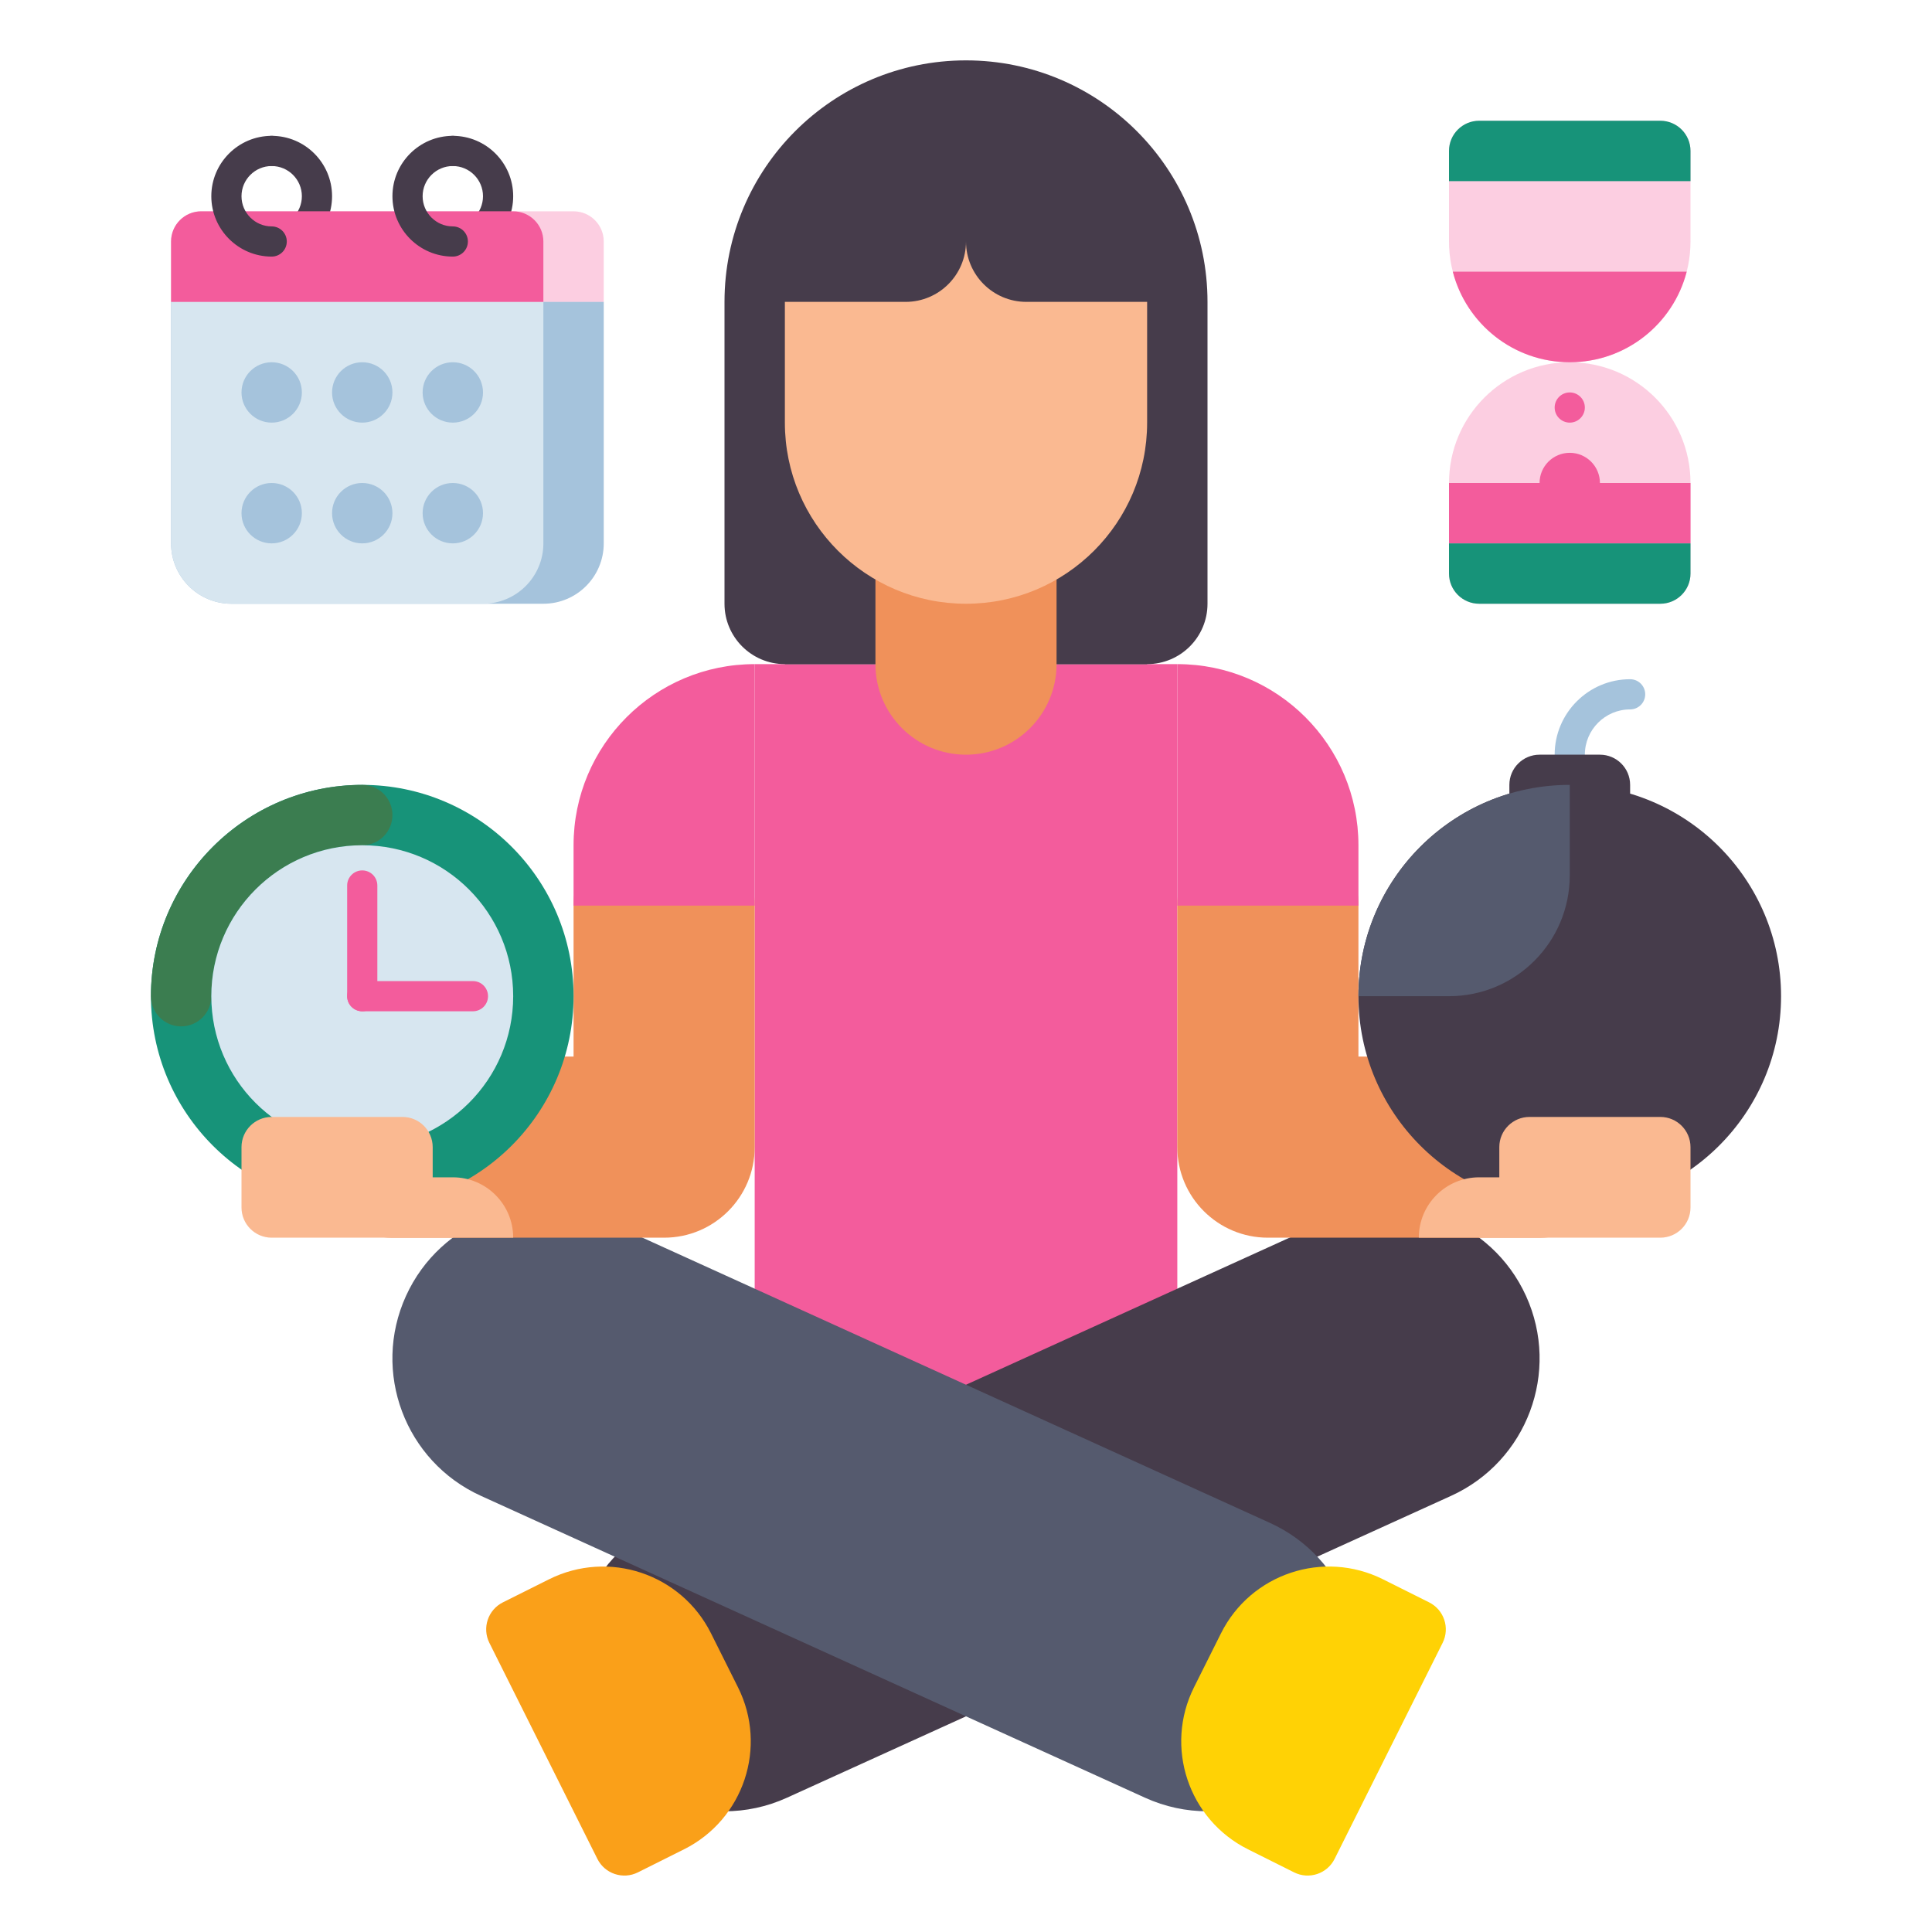 <svg width="512" height="512" viewBox="0 0 512 512" fill="none" xmlns="http://www.w3.org/2000/svg">
<path d="M120 68C117.791 68 116 66.209 116 64C116 61.791 117.791 60 120 60C124.411 60 128 56.411 128 52C128 47.589 124.411 44 120 44C117.791 44 116 42.209 116 40C116 37.791 117.791 36 120 36C128.822 36 136 43.178 136 52C136 60.822 128.822 68 120 68Z" fill="#463C4B"/>
<path d="M72 68C69.791 68 68 66.209 68 64C68 61.791 69.791 60 72 60C76.411 60 80 56.411 80 52C80 47.589 76.411 44 72 44C69.791 44 68 42.209 68 40C68 37.791 69.791 36 72 36C80.822 36 88 43.178 88 52C88 60.822 80.822 68 72 68Z" fill="#463C4B"/>
<path d="M416 204C413.791 204 412 202.209 412 200C412 188.972 420.972 180 432 180C434.209 180 436 181.791 436 184C436 186.209 434.209 188 432 188C425.383 188 420 193.383 420 200C420 202.209 418.209 204 416 204Z" fill="#A5C3DC"/>
<path d="M312 176H200V397.333H312V176Z" fill="#F35C9C"/>
<path d="M192.024 480.01C176.82 480.01 162.287 471.296 155.586 456.552C146.444 436.441 155.337 412.727 175.448 403.585L351.448 323.585C371.56 314.442 395.274 323.336 404.415 343.447C413.557 363.558 404.664 387.272 384.553 396.414L208.553 476.414C203.184 478.854 197.56 480.01 192.024 480.01Z" fill="#463C4B"/>
<path d="M158.311 492.622L129.689 435.379C127.713 431.427 129.315 426.622 133.267 424.646L145.49 418.535C161.297 410.631 180.519 417.039 188.422 432.846L195.578 447.157C203.482 462.964 197.075 482.186 181.267 490.09L169.044 496.201C165.092 498.175 160.287 496.574 158.311 492.622Z" fill="#FAA019"/>
<path d="M256 16C220.654 16 192 44.654 192 80V160C192 168.837 199.163 176 208 176H304C312.837 176 320 168.837 320 160V80C320 44.654 291.346 16 256 16Z" fill="#463C4B"/>
<path d="M304 80H208V176H304V80Z" fill="#463C4B"/>
<path d="M319.976 480.01C314.439 480.01 308.817 478.855 303.448 476.415L127.448 396.415C107.337 387.273 98.444 363.56 107.586 343.448C116.727 323.336 140.442 314.445 160.553 323.586L336.553 403.586C356.664 412.728 365.557 436.441 356.415 456.553C349.714 471.294 335.179 480.01 319.976 480.01Z" fill="#555A6E"/>
<path d="M342.956 496.199L330.733 490.088C314.926 482.184 308.518 462.963 316.422 447.155L323.578 432.844C331.482 417.037 350.703 410.63 366.51 418.533L378.733 424.644C382.685 426.62 384.287 431.425 382.311 435.377L353.689 492.62C351.713 496.574 346.908 498.175 342.956 496.199Z" fill="#FFD205"/>
<path d="M256 200C242.745 200 232 189.255 232 176V152H280V176C280 189.255 269.255 200 256 200Z" fill="#F0915A"/>
<path d="M272 80C263.163 80 256 72.836 256 64C256 72.836 248.837 80 240 80H208V112C208 138.51 229.49 160 256 160C282.51 160 304 138.51 304 112V80H272Z" fill="#FAB991"/>
<path d="M176 216C162.745 216 152 226.745 152 240V280H104C90.745 280 80 290.745 80 304C80 317.255 90.745 328 104 328H176C189.255 328 200 317.255 200 304V240C200 226.745 189.255 216 176 216Z" fill="#F0915A"/>
<path d="M96 320C126.928 320 152 294.928 152 264C152 233.072 126.928 208 96 208C65.072 208 40 233.072 40 264C40 294.928 65.072 320 96 320Z" fill="#179379"/>
<path d="M48 272C43.582 272 40 268.418 40 264C40 233.122 65.122 208 96 208C100.418 208 104 211.582 104 216C104 220.418 100.418 224 96 224C73.944 224 56 241.944 56 264C56 268.418 52.418 272 48 272Z" fill="#3B7D50"/>
<path d="M96 304C118.091 304 136 286.091 136 264C136 241.909 118.091 224 96 224C73.909 224 56 241.909 56 264C56 286.091 73.909 304 96 304Z" fill="#D7E6F0"/>
<path d="M120 312H114.667V304C114.667 299.582 111.085 296 106.667 296H72C67.582 296 64 299.582 64 304V320C64 324.418 67.582 328 72 328H136C136 319.164 128.837 312 120 312Z" fill="#FAB991"/>
<path d="M408 280H360V240C360 226.745 349.255 216 336 216C322.745 216 312 226.745 312 240V304C312 317.255 322.745 328 336 328H408C421.255 328 432 317.255 432 304C432 290.745 421.255 280 408 280Z" fill="#F0915A"/>
<path d="M432 216H400V208C400 203.582 403.582 200 408 200H424C428.418 200 432 203.582 432 208V216Z" fill="#463C4B"/>
<path d="M416 320C446.928 320 472 294.928 472 264C472 233.072 446.928 208 416 208C385.072 208 360 233.072 360 264C360 294.928 385.072 320 416 320Z" fill="#463C4B"/>
<path d="M440 296H405.333C400.915 296 397.333 299.582 397.333 304V312H392C383.163 312 376 319.164 376 328H440C444.418 328 448 324.418 448 320V304C448 299.582 444.418 296 440 296Z" fill="#FAB991"/>
<path d="M416 232V208C385.072 208 360 233.072 360 264H384C401.673 264 416 249.673 416 232Z" fill="#555A6E"/>
<path d="M96 268C93.791 268 92 266.209 92 264V234.667C92 232.458 93.791 230.667 96 230.667C98.209 230.667 100 232.458 100 234.667V264C100 266.209 98.209 268 96 268Z" fill="#F35C9C"/>
<path d="M125.333 268H96C93.791 268 92 266.209 92 264C92 261.791 93.791 260 96 260H125.333C127.542 260 129.333 261.791 129.333 264C129.333 266.209 127.542 268 125.333 268Z" fill="#F35C9C"/>
<path d="M416 96C398.327 96 384 81.673 384 64V40C384 35.582 387.582 32 392 32H440C444.418 32 448 35.582 448 40V64C448 81.673 433.673 96 416 96Z" fill="#F35C9C" fill-opacity="0.3"/>
<path d="M416 96C398.327 96 384 110.327 384 128V152C384 156.418 387.582 160 392 160H440C444.418 160 448 156.418 448 152V128C448 110.327 433.673 96 416 96Z" fill="#F35C9C" fill-opacity="0.3"/>
<path d="M448 128H384V144H448V128Z" fill="#F35C9C"/>
<path d="M448 48H384V40C384 35.582 387.582 32 392 32H440C444.418 32 448 35.582 448 40V48Z" fill="#179379"/>
<path d="M440 160H392C387.582 160 384 156.418 384 152V144H448V152C448 156.418 444.418 160 440 160Z" fill="#179379"/>
<path d="M385.008 72C388.56 85.802 401.089 96 416 96C430.911 96 443.439 85.802 446.992 72H385.008Z" fill="#F35C9C"/>
<path d="M416 112C418.209 112 420 110.209 420 108C420 105.791 418.209 104 416 104C413.791 104 412 105.791 412 108C412 110.209 413.791 112 416 112Z" fill="#F35C9C"/>
<path d="M416 136C420.418 136 424 132.418 424 128C424 123.582 420.418 120 416 120C411.582 120 408 123.582 408 128C408 132.418 411.582 136 416 136Z" fill="#F35C9C"/>
<path d="M144 160H61.333C52.496 160 45.333 152.837 45.333 144V80H160V144C160 152.837 152.837 160 144 160Z" fill="#A5C3DC"/>
<path d="M128 160H61.333C52.496 160 45.333 152.837 45.333 144V80H144V144C144 152.837 136.837 160 128 160Z" fill="#D7E6F0"/>
<path d="M152 56H53.333C48.915 56 45.333 59.582 45.333 64V80H160V64C160 59.582 156.418 56 152 56Z" fill="#F35C9C" fill-opacity="0.3"/>
<path d="M136 56H53.333C48.915 56 45.333 59.582 45.333 64V80H144V64C144 59.582 140.418 56 136 56Z" fill="#F35C9C"/>
<path d="M72 112C76.418 112 80 108.418 80 104C80 99.582 76.418 96 72 96C67.582 96 64 99.582 64 104C64 108.418 67.582 112 72 112Z" fill="#A5C3DC"/>
<path d="M96 112C100.418 112 104 108.418 104 104C104 99.582 100.418 96 96 96C91.582 96 88 99.582 88 104C88 108.418 91.582 112 96 112Z" fill="#A5C3DC"/>
<path d="M120 112C124.418 112 128 108.418 128 104C128 99.582 124.418 96 120 96C115.582 96 112 99.582 112 104C112 108.418 115.582 112 120 112Z" fill="#A5C3DC"/>
<path d="M72 144C76.418 144 80 140.418 80 136C80 131.582 76.418 128 72 128C67.582 128 64 131.582 64 136C64 140.418 67.582 144 72 144Z" fill="#A5C3DC"/>
<path d="M96 144C100.418 144 104 140.418 104 136C104 131.582 100.418 128 96 128C91.582 128 88 131.582 88 136C88 140.418 91.582 144 96 144Z" fill="#A5C3DC"/>
<path d="M120 144C124.418 144 128 140.418 128 136C128 131.582 124.418 128 120 128C115.582 128 112 131.582 112 136C112 140.418 115.582 144 120 144Z" fill="#A5C3DC"/>
<path d="M72 68C63.178 68 56 60.822 56 52C56 43.178 63.178 36 72 36C74.209 36 76 37.791 76 40C76 42.209 74.209 44 72 44C67.589 44 64 47.589 64 52C64 56.411 67.589 60 72 60C74.209 60 76 61.791 76 64C76 66.209 74.209 68 72 68Z" fill="#463C4B"/>
<path d="M120 68C111.178 68 104 60.822 104 52C104 43.178 111.178 36 120 36C122.209 36 124 37.791 124 40C124 42.209 122.209 44 120 44C115.589 44 112 47.589 112 52C112 56.411 115.589 60 120 60C122.209 60 124 61.791 124 64C124 66.209 122.209 68 120 68Z" fill="#463C4B"/>
<path d="M152 240H200V176C173.49 176 152 197.49 152 224V240Z" fill="#F35C9C"/>
<path d="M360 240H312V176C338.51 176 360 197.49 360 224V240Z" fill="#F35C9C"/>
</svg>

